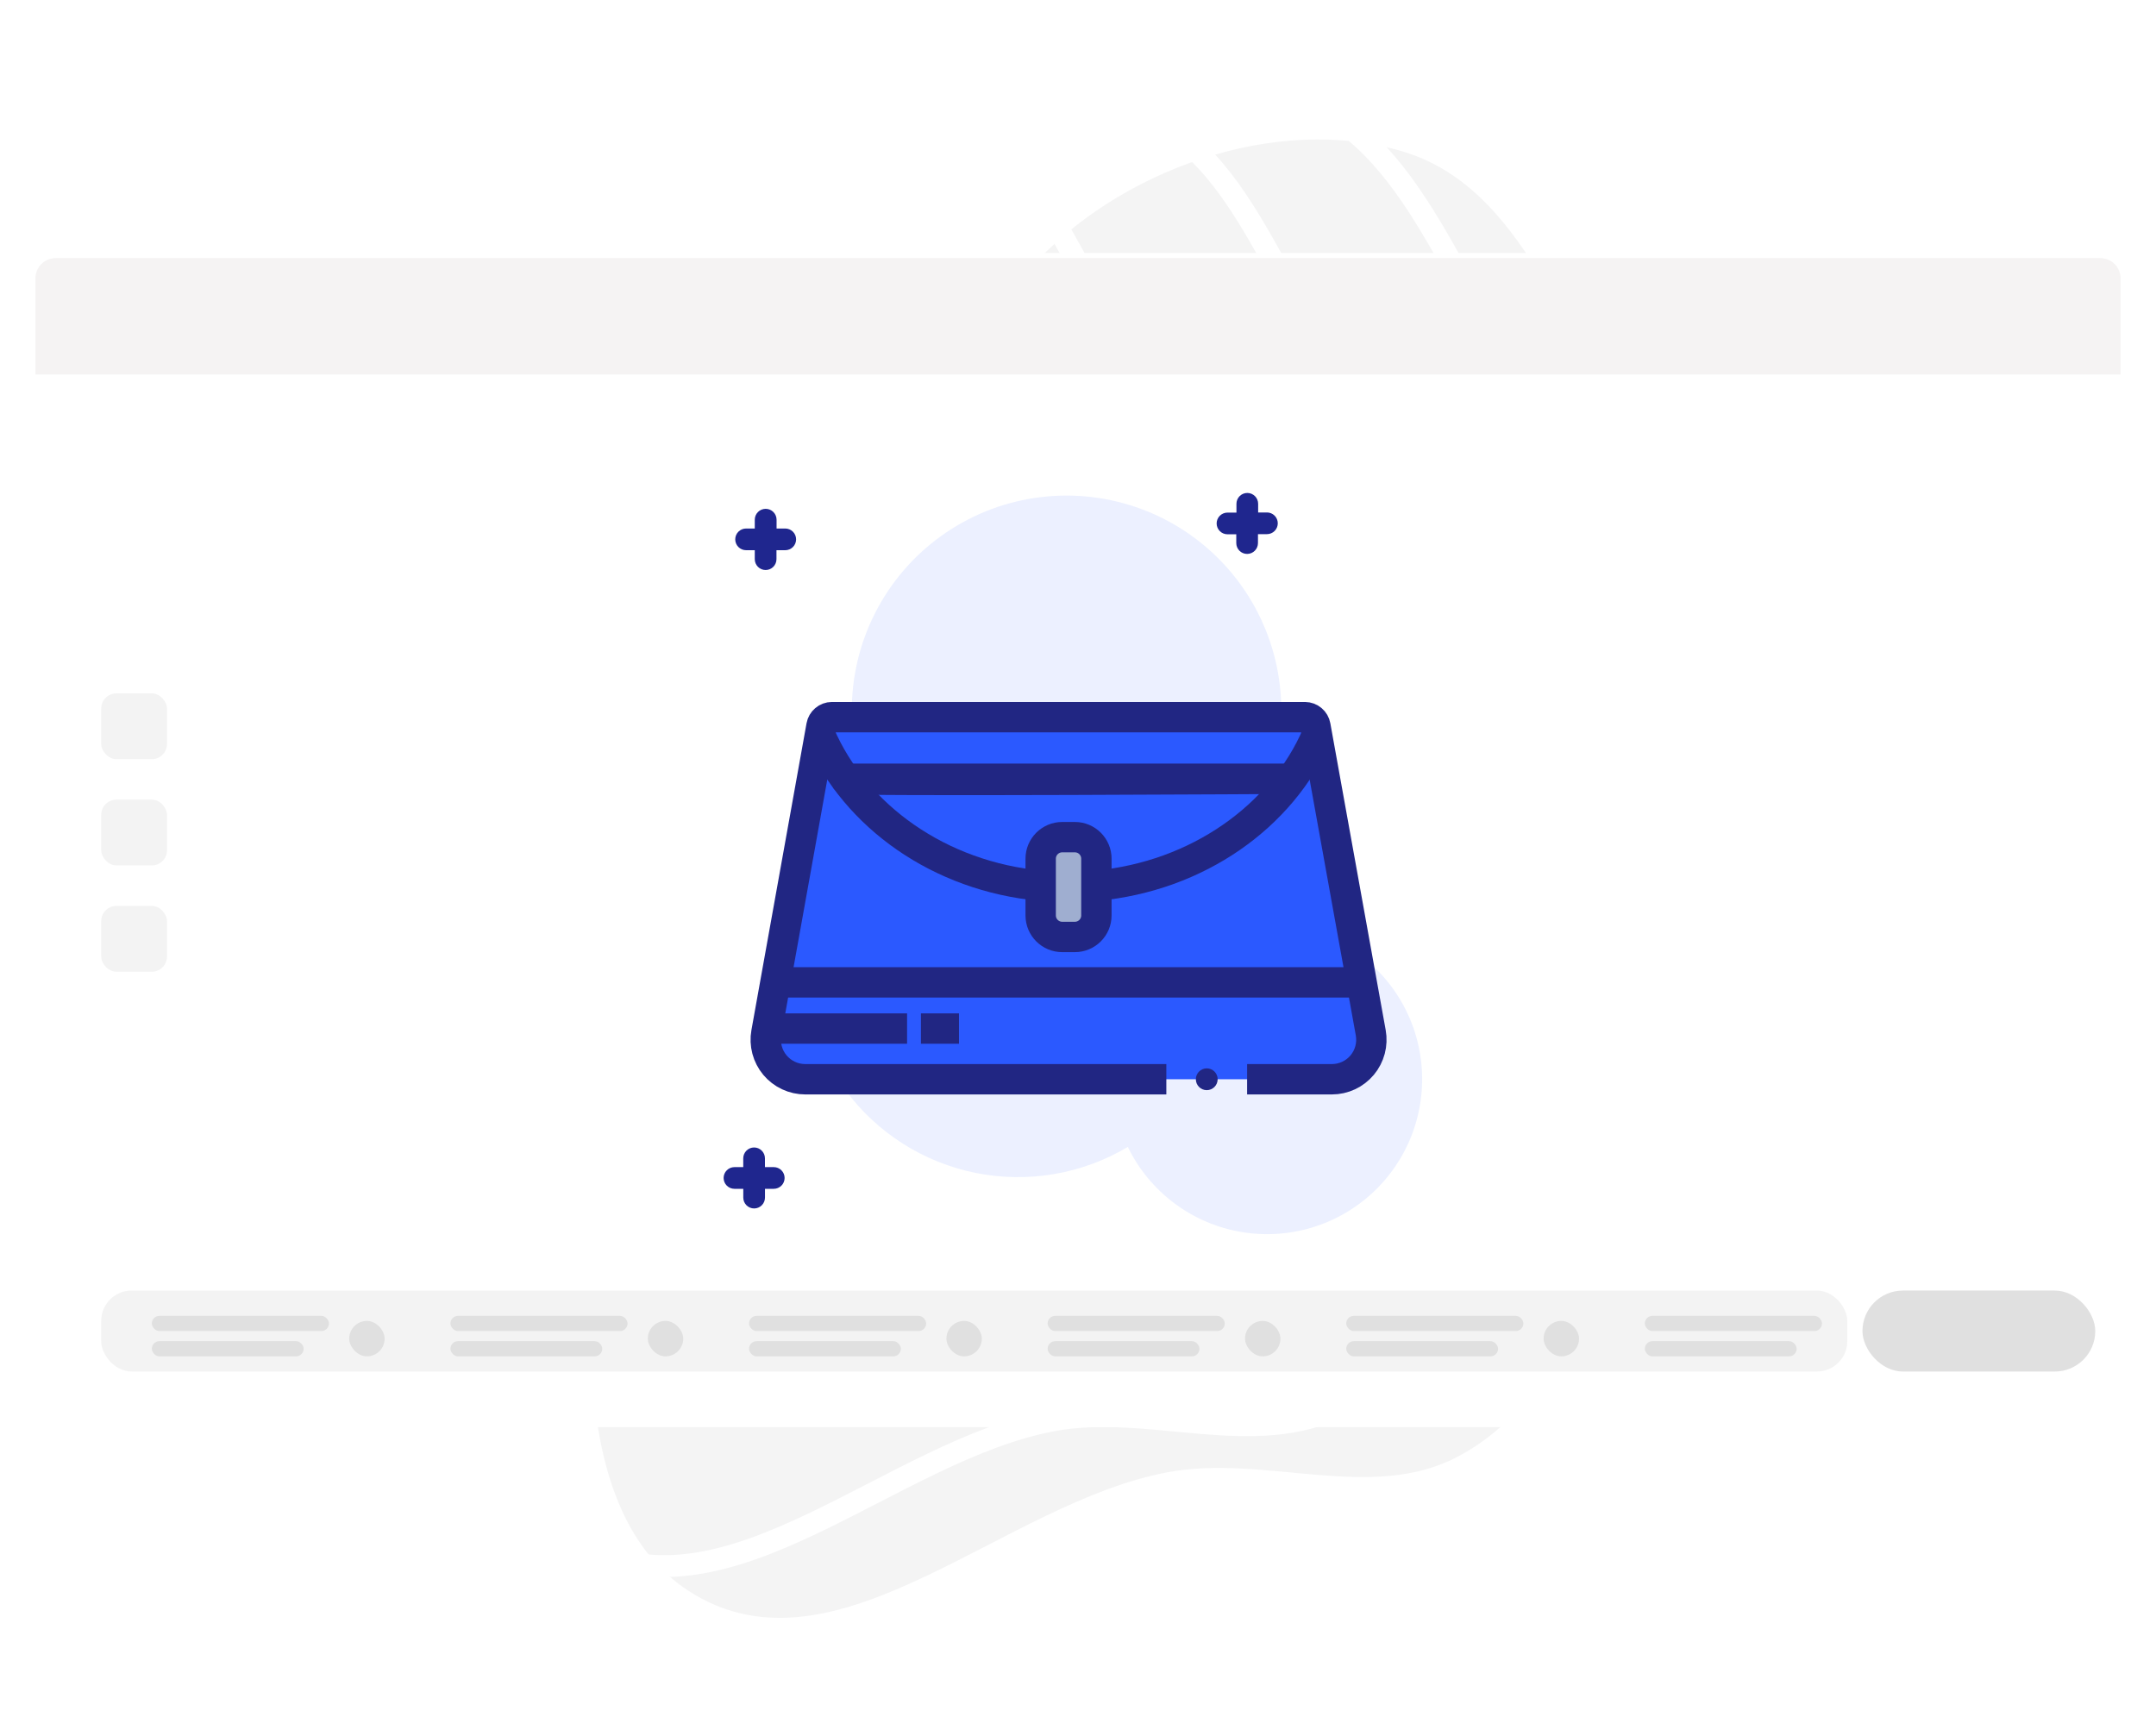 <svg width="426" height="343" viewBox="0 0 426 343" fill="none" xmlns="http://www.w3.org/2000/svg">
<g opacity="0.05">
<path fill-rule="evenodd" clip-rule="evenodd" d="M288.055 288.299C270.822 297.27 249.944 287.768 230.843 291.317C198.876 297.258 166.832 331.603 138.23 316.14C112.131 302.031 114.963 260.213 118.918 230.809C122.309 205.604 143.839 187.906 158.295 166.982C167.285 153.972 182.137 145.681 187.91 130.958C197.735 105.901 185.145 73.196 202.974 53.034C220.535 33.177 252.206 21.821 277.548 29.597C303.323 37.505 310.069 70.889 327.684 91.3C342.172 108.086 370.475 117.117 372.164 139.226C373.963 162.774 346.102 177.382 335.886 198.674C328.944 213.142 329.498 229.738 321.942 243.896C313.024 260.607 304.856 279.553 288.055 288.299Z" fill="#12141D" stroke="white" stroke-width="0.862"/>
<mask id="mask0_928_842" style="mask-type:alpha" maskUnits="userSpaceOnUse" x="114" y="24" width="261" height="299">
<path fill-rule="evenodd" clip-rule="evenodd" d="M288.055 288.3C270.822 297.271 249.945 287.769 230.843 291.318C198.876 297.259 166.833 331.604 138.23 316.141C112.132 302.032 114.963 260.214 118.919 230.81C122.309 205.605 143.839 187.907 158.296 166.983C167.286 153.973 182.138 145.682 187.911 130.959C197.735 105.902 185.145 73.197 202.975 53.035C220.535 33.178 252.206 21.822 277.549 29.598C303.323 37.506 310.07 70.891 327.685 91.301C342.172 108.087 370.476 117.118 372.165 139.227C373.963 162.775 346.103 177.383 335.886 198.675C328.944 213.143 329.498 229.739 321.943 243.897C313.024 260.608 304.857 279.554 288.055 288.3Z" fill="#C4C4C4" stroke="white" stroke-width="4.309"/>
</mask>
<g mask="url(#mask0_928_842)">
<path fill-rule="evenodd" clip-rule="evenodd" d="M265.252 277.627C248.016 286.598 227.138 277.101 208.034 280.652C176.063 286.595 144.013 320.937 115.41 305.48C89.311 291.377 92.147 249.567 96.107 220.169C99.501 194.969 121.035 177.271 135.495 156.35C144.487 143.341 159.342 135.05 165.117 120.33C174.946 95.277 162.359 62.579 180.192 42.42C197.757 22.564 229.432 11.206 254.776 18.978C280.552 26.882 287.295 60.258 304.909 80.663C319.396 97.444 347.701 106.47 349.387 128.574C351.183 152.117 323.318 166.725 313.098 188.014C306.154 202.48 306.706 219.073 299.148 233.229C290.227 249.937 282.056 268.881 265.252 277.627Z" stroke="white" stroke-width="4.309"/>
<path fill-rule="evenodd" clip-rule="evenodd" d="M232.241 247.029C217.237 254.838 199.062 246.571 182.432 249.662C154.6 254.836 126.699 284.731 101.799 271.277C79.08 259.001 81.55 222.606 84.997 197.015C87.952 175.079 106.698 159.673 119.287 141.462C127.115 130.137 140.046 122.92 145.074 110.106C153.63 88.297 142.674 59.835 158.198 42.286C173.489 25.002 201.063 15.115 223.125 21.879C245.564 28.759 251.433 57.813 266.766 75.574C279.377 90.181 304.017 98.038 305.485 117.279C307.048 137.773 282.791 150.489 273.894 169.021C267.848 181.614 268.328 196.058 261.749 208.38C253.982 222.925 246.869 239.415 232.241 247.029Z" stroke="white" stroke-width="4.309"/>
<path fill-rule="evenodd" clip-rule="evenodd" d="M194.941 224.278C181.612 231.221 165.454 223.848 150.677 226.589C125.947 231.177 101.171 257.774 79.034 245.778C58.834 234.833 61.005 202.431 64.051 179.649C66.662 160.12 83.311 146.416 94.486 130.21C101.435 120.133 112.922 113.716 117.382 102.31C124.971 82.899 115.214 57.55 128.999 41.937C142.576 26.558 167.075 17.774 186.686 23.812C206.632 29.952 211.868 55.824 225.506 71.648C236.723 84.662 258.627 91.674 259.944 108.807C261.347 127.054 239.798 138.359 231.904 154.853C226.54 166.061 226.977 178.921 221.138 189.888C214.246 202.832 207.936 217.509 194.941 224.278Z" stroke="white" stroke-width="4.309"/>
</g>
</g>
<g filter="url(#filter0_d_928_842)">
<rect x="6" y="50" width="414" height="232" rx="5" fill="white"/>
</g>
<path d="M7 55C7 52.791 8.791 51 11 51H415C417.209 51 419 52.791 419 55V74H7V55Z" fill="#F5F3F3"/>
<rect x="20" y="255" width="345" height="16" rx="6" fill="#F3F3F3"/>
<rect x="69" y="261" width="7" height="7" rx="3.5" fill="#E0E0E0"/>
<rect x="128" y="261" width="7" height="7" rx="3.5" fill="#E0E0E0"/>
<rect x="187" y="261" width="7" height="7" rx="3.5" fill="#E0E0E0"/>
<rect x="246" y="261" width="7" height="7" rx="3.5" fill="#E0E0E0"/>
<rect x="305" y="261" width="7" height="7" rx="3.5" fill="#E0E0E0"/>
<rect x="368" y="255" width="46" height="16" rx="8" fill="#E0E0E0"/>
<rect x="30" y="260" width="35" height="3" rx="1.5" fill="#E0E0E0"/>
<rect x="89" y="260" width="35" height="3" rx="1.5" fill="#E0E0E0"/>
<rect x="148" y="260" width="35" height="3" rx="1.5" fill="#E0E0E0"/>
<rect x="207" y="260" width="35" height="3" rx="1.5" fill="#E0E0E0"/>
<rect x="266" y="260" width="35" height="3" rx="1.5" fill="#E0E0E0"/>
<rect x="325" y="260" width="35" height="3" rx="1.5" fill="#E0E0E0"/>
<rect x="30" y="265" width="30" height="3" rx="1.5" fill="#E0E0E0"/>
<rect x="89" y="265" width="30" height="3" rx="1.5" fill="#E0E0E0"/>
<rect x="148" y="265" width="30" height="3" rx="1.5" fill="#E0E0E0"/>
<rect x="207" y="265" width="30" height="3" rx="1.5" fill="#E0E0E0"/>
<rect x="266" y="265" width="30" height="3" rx="1.5" fill="#E0E0E0"/>
<rect x="325" y="265" width="30" height="3" rx="1.5" fill="#E0E0E0"/>
<g style="mix-blend-mode:multiply" opacity="0.4">
<path d="M262.96 185.319C265.058 182.37 266.456 178.98 267.046 175.409C267.637 171.838 267.405 168.179 266.368 164.712C265.33 161.244 263.515 158.058 261.061 155.398C258.607 152.738 255.578 150.672 252.204 149.36C253.639 142.753 253.475 135.899 251.724 129.369C249.974 122.838 246.689 116.821 242.142 111.817C237.595 106.813 231.919 102.968 225.586 100.603C219.252 98.237 212.445 97.418 205.731 98.216C199.018 99.013 192.592 101.403 186.989 105.187C181.386 108.971 176.768 114.038 173.52 119.968C170.272 125.897 168.488 132.517 168.316 139.276C168.144 146.034 169.59 152.736 172.532 158.823C164.774 165.91 159.92 175.623 158.912 186.082C157.903 196.541 160.811 207.003 167.073 215.441C173.335 223.88 182.504 229.695 192.807 231.761C203.11 233.827 213.813 231.997 222.843 226.625C224.994 231.049 228.178 234.889 232.127 237.821C236.076 240.753 240.674 242.691 245.53 243.47C250.386 244.249 255.359 243.847 260.027 242.297C264.695 240.748 268.921 238.097 272.347 234.568C275.774 231.039 278.3 226.737 279.711 222.026C281.123 217.314 281.379 212.332 280.457 207.501C279.536 202.669 277.464 198.131 274.417 194.27C271.37 190.409 267.438 187.338 262.953 185.319H262.96Z" fill="#CFDAFF"/>
</g>
<path d="M230.454 213.249H159.103C157.962 213.249 156.834 212.999 155.8 212.515C154.766 212.032 153.85 211.328 153.118 210.452C152.386 209.576 151.855 208.551 151.562 207.447C151.269 206.344 151.222 205.19 151.425 204.066L162.009 145.146L162.317 143.43C162.404 142.948 162.657 142.512 163.031 142.196C163.406 141.88 163.878 141.705 164.368 141.7H257.852C258.342 141.705 258.815 141.88 259.189 142.196C259.564 142.512 259.816 142.948 259.904 143.43L270.844 204.066C271.046 205.19 270.999 206.344 270.707 207.447C270.414 208.551 269.883 209.576 269.151 210.452C268.418 211.328 267.503 212.032 266.469 212.515C265.434 212.999 264.307 213.249 263.165 213.249H246.413" fill="#2B59FF"/>
<path d="M230.454 213.249H159.103C157.962 213.249 156.834 212.999 155.8 212.515C154.766 212.032 153.85 211.328 153.118 210.452C152.386 209.576 151.855 208.551 151.562 207.447C151.269 206.344 151.222 205.19 151.425 204.066L162.009 145.146L162.317 143.43C162.404 142.948 162.657 142.512 163.031 142.196C163.406 141.88 163.878 141.705 164.368 141.7H257.852C258.342 141.705 258.815 141.88 259.189 142.196C259.564 142.512 259.816 142.948 259.904 143.43L270.844 204.066C271.046 205.19 270.999 206.344 270.707 207.447C270.414 208.551 269.883 209.576 269.151 210.452C268.418 211.328 267.503 212.032 266.469 212.515C265.434 212.999 264.307 213.249 263.165 213.249H246.413" stroke="#212683" stroke-width="6" stroke-miterlimit="10"/>
<path d="M216.635 175.013C236.601 173.153 253.257 161.338 260.245 145.146" stroke="#212683" stroke-width="6" stroke-miterlimit="10"/>
<path d="M162.016 145.146C169.004 161.31 185.661 173.181 205.627 175.013" stroke="#212683" stroke-width="6" stroke-miterlimit="10"/>
<path d="M212.382 165.413H209.879C207.531 165.413 205.626 167.317 205.626 169.666V180.88C205.626 183.229 207.531 185.133 209.879 185.133H212.382C214.731 185.133 216.635 183.229 216.635 180.88V169.666C216.635 167.317 214.731 165.413 212.382 165.413Z" fill="#9FAED0" stroke="#212683" stroke-width="6" stroke-miterlimit="10"/>
<path d="M155.178 104.435H153.441V102.691C153.441 102.12 153.215 101.572 152.811 101.168C152.407 100.764 151.859 100.537 151.288 100.537C150.716 100.537 150.169 100.764 149.765 101.168C149.361 101.572 149.134 102.12 149.134 102.691V104.428H147.418C146.849 104.428 146.304 104.654 145.902 105.056C145.5 105.458 145.274 106.003 145.274 106.572C145.274 107.14 145.5 107.685 145.902 108.087C146.304 108.489 146.849 108.715 147.418 108.715H149.134V110.486C149.134 111.055 149.36 111.6 149.762 112.002C150.164 112.404 150.709 112.63 151.277 112.63C151.846 112.63 152.391 112.404 152.793 112.002C153.195 111.6 153.421 111.055 153.421 110.486V108.715H155.158C155.726 108.715 156.271 108.489 156.673 108.087C157.075 107.685 157.301 107.14 157.301 106.572C157.301 106.003 157.075 105.458 156.673 105.056C156.271 104.654 155.726 104.428 155.158 104.428L155.178 104.435Z" fill="#1F268E"/>
<path d="M250.331 101.262H248.594V99.546C248.594 98.977 248.368 98.432 247.966 98.03C247.564 97.628 247.019 97.402 246.451 97.402C245.882 97.402 245.337 97.628 244.935 98.03C244.533 98.432 244.307 98.977 244.307 99.546V101.283H242.536C241.968 101.283 241.422 101.509 241.02 101.911C240.618 102.313 240.393 102.858 240.393 103.426C240.393 103.995 240.618 104.54 241.02 104.942C241.422 105.344 241.968 105.57 242.536 105.57H244.273V107.307C244.273 107.875 244.499 108.42 244.901 108.822C245.303 109.224 245.848 109.45 246.417 109.45C246.985 109.45 247.53 109.224 247.932 108.822C248.334 108.42 248.56 107.875 248.56 107.307V105.543H250.331C250.9 105.543 251.445 105.317 251.847 104.915C252.249 104.513 252.475 103.967 252.475 103.399C252.475 102.83 252.249 102.285 251.847 101.883C251.445 101.481 250.9 101.255 250.331 101.255V101.262Z" fill="#1F268E"/>
<path d="M152.888 230.61H151.144V228.873C151.144 228.305 150.918 227.759 150.516 227.357C150.114 226.955 149.569 226.729 149.001 226.729C148.432 226.729 147.887 226.955 147.485 227.357C147.083 227.759 146.857 228.305 146.857 228.873V230.61H145.12C144.552 230.61 144.006 230.836 143.604 231.238C143.202 231.64 142.977 232.185 142.977 232.753C142.977 233.322 143.202 233.867 143.604 234.269C144.006 234.671 144.552 234.897 145.12 234.897H146.864V236.634C146.864 237.202 147.09 237.748 147.492 238.15C147.894 238.552 148.439 238.777 149.007 238.777C149.576 238.777 150.121 238.552 150.523 238.15C150.925 237.748 151.151 237.202 151.151 236.634V234.897H152.888C153.456 234.897 154.001 234.671 154.403 234.269C154.805 233.867 155.031 233.322 155.031 232.753C155.031 232.185 154.805 231.64 154.403 231.238C154.001 230.836 153.456 230.61 152.888 230.61Z" fill="#1F268E"/>
<path d="M238.44 215.403C239.63 215.403 240.594 214.439 240.594 213.249C240.594 212.06 239.63 211.095 238.44 211.095C237.25 211.095 236.286 212.06 236.286 213.249C236.286 214.439 237.25 215.403 238.44 215.403Z" fill="#212683"/>
<path d="M167.014 153.871C167.424 154.418 255.739 153.871 255.739 153.871H167.014Z" stroke="#212683" stroke-width="6" stroke-miterlimit="10"/>
<path d="M153.462 194.104H269.052" stroke="#212683" stroke-width="6" stroke-miterlimit="10"/>
<path d="M151.698 203.232H179.226" stroke="#212683" stroke-width="6" stroke-miterlimit="10"/>
<path d="M181.962 203.232H189.483" stroke="#212683" stroke-width="6" stroke-miterlimit="10"/>
<rect x="20" y="137" width="13" height="13" rx="3" fill="#F3F3F3"/>
<rect x="20" y="158" width="13" height="13" rx="3" fill="#F3F3F3"/>
<rect x="20" y="179" width="13" height="13" rx="3" fill="#F3F3F3"/>
<defs>
<filter id="filter0_d_928_842" x="0" y="44" width="426" height="244" filterUnits="userSpaceOnUse" color-interpolation-filters="sRGB">
<feFlood flood-opacity="0" result="BackgroundImageFix"/>
<feColorMatrix in="SourceAlpha" type="matrix" values="0 0 0 0 0 0 0 0 0 0 0 0 0 0 0 0 0 0 127 0" result="hardAlpha"/>
<feOffset/>
<feGaussianBlur stdDeviation="3"/>
<feComposite in2="hardAlpha" operator="out"/>
<feColorMatrix type="matrix" values="0 0 0 0 0 0 0 0 0 0 0 0 0 0 0 0 0 0 0.09 0"/>
<feBlend mode="normal" in2="BackgroundImageFix" result="effect1_dropShadow_928_842"/>
<feBlend mode="normal" in="SourceGraphic" in2="effect1_dropShadow_928_842" result="shape"/>
</filter>
</defs>
</svg>

